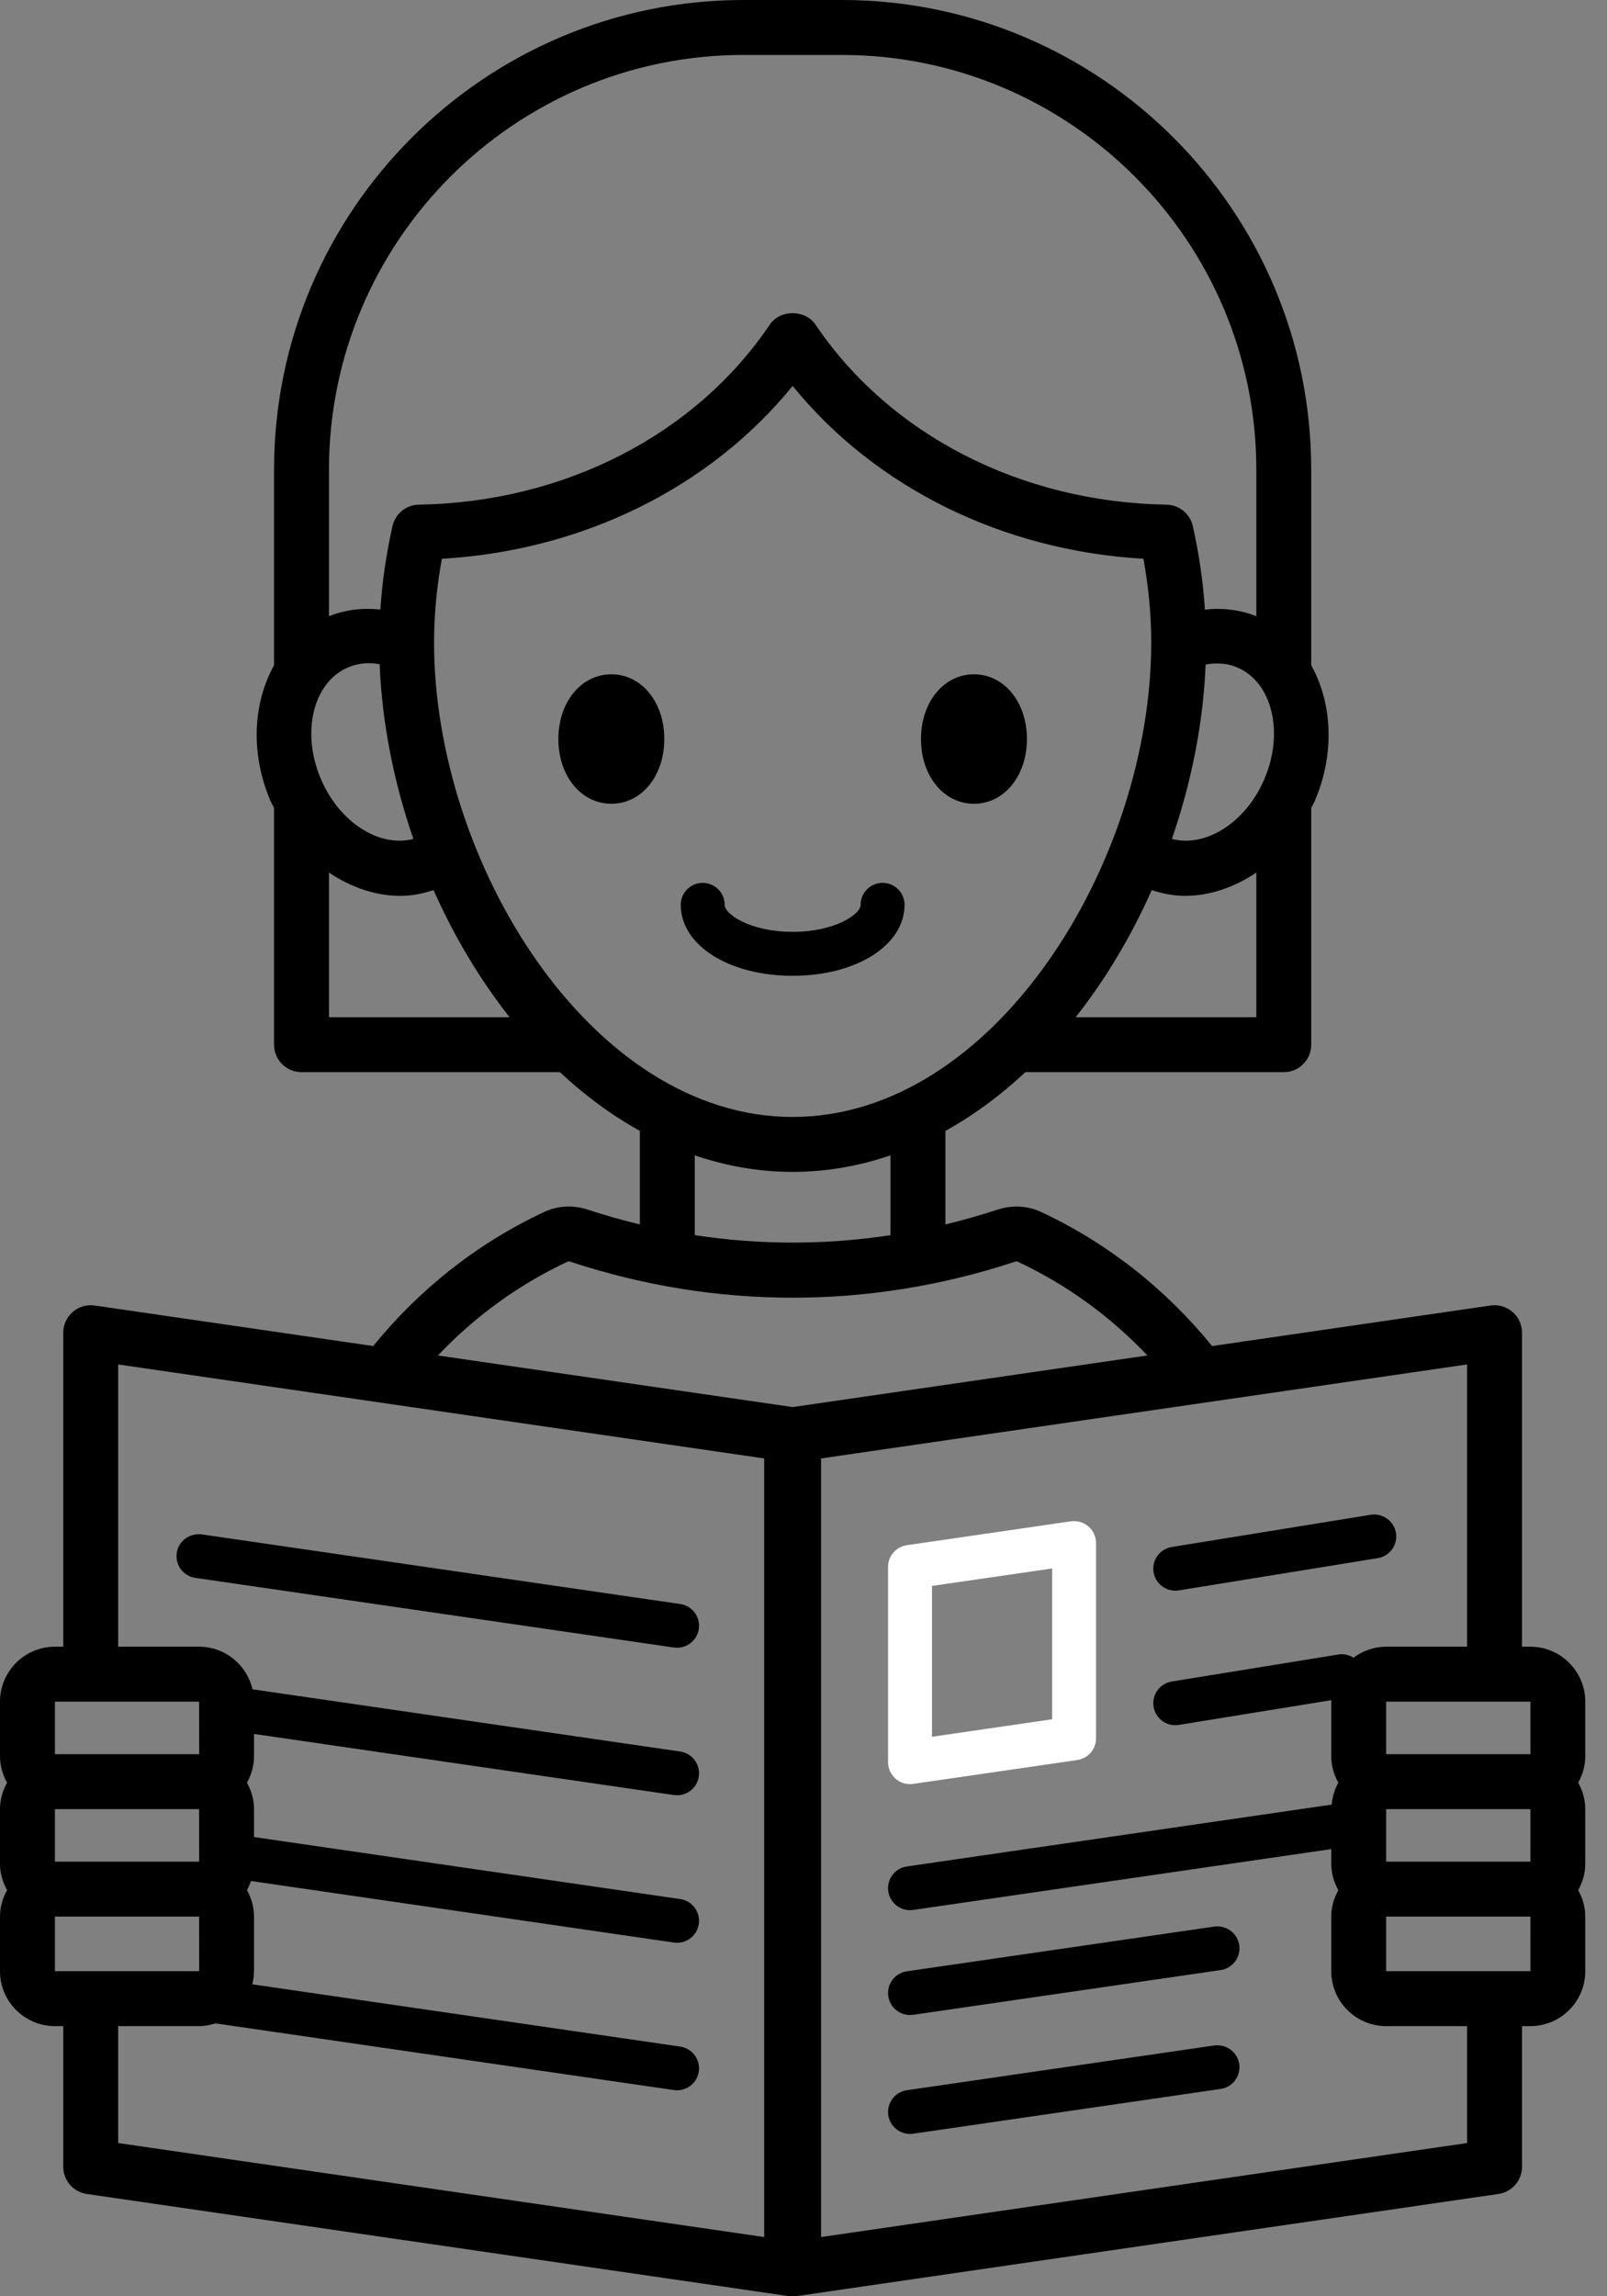 <?xml version="1.0" encoding="UTF-8"?>
<svg xmlns="http://www.w3.org/2000/svg" xmlns:xlink="http://www.w3.org/1999/xlink" width="63px" height="90px" viewBox="0 0 63 90" version="1.1">
  <rect x="0" y="0" width="63" height="90" fill="#808080" stroke="none"/>
  <title>noun-reading-3067887</title>
  <g id="Page-1" stroke="none" stroke-width="1" fill="none" fill-rule="evenodd">
    <g id="Artboard" transform="translate(-462, -249)" fill-rule="nonzero">
      <g id="noun-reading-3067887" transform="translate(462, 249)">
        <path d="M7.656,61.843 L26.419,64.573 C26.461,64.578 26.503,64.581 26.544,64.581 C26.965,64.581 27.333,64.273 27.395,63.844 C27.464,63.373 27.137,62.936 26.667,62.868 L7.905,60.138 C7.431,60.083 6.997,60.396 6.929,60.867 C6.86,61.337 7.186,61.775 7.656,61.843 Z M47.606,80.169 L35.552,81.924 C35.081,81.992 34.756,82.429 34.824,82.9 C34.887,83.329 35.255,83.637 35.675,83.637 C35.716,83.637 35.758,83.634 35.8,83.628 L47.854,81.874 C48.325,81.806 48.651,81.369 48.582,80.898 C48.513,80.427 48.077,80.113 47.606,80.169 Z M47.606,75.51 L35.552,77.263 C35.081,77.332 34.756,77.769 34.824,78.24 C34.887,78.668 35.255,78.976 35.675,78.976 C35.716,78.976 35.758,78.973 35.8,78.968 L47.854,77.215 C48.325,77.147 48.651,76.709 48.582,76.238 C48.513,75.768 48.077,75.451 47.606,75.51 Z M62.148,68.835 C62.148,69.212 62.042,69.562 61.871,69.871 C62.042,70.179 62.148,70.529 62.148,70.906 L62.148,73.047 C62.148,73.425 62.042,73.774 61.871,74.083 C62.042,74.391 62.148,74.741 62.148,75.118 L62.148,77.259 C62.148,78.446 61.182,79.412 59.996,79.412 L59.668,79.412 L59.668,84.925 C59.668,85.46 59.276,85.913 58.746,85.99 L31.268,89.988 C31.217,89.996 31.165,90 31.113,90 C31.1,90 31.087,89.993 31.074,89.993 C31.061,89.993 31.049,90 31.035,90 C30.984,90 30.932,89.996 30.88,89.988 L3.401,85.99 C2.873,85.913 2.48,85.46 2.48,84.925 L2.48,79.412 L2.153,79.412 C0.965,79.412 0,78.446 0,77.259 L0,75.118 C0,74.741 0.106,74.391 0.277,74.083 C0.106,73.774 0,73.425 0,73.047 L0,70.906 C0,70.529 0.106,70.179 0.277,69.871 C0.106,69.562 0,69.212 0,68.835 L0,66.694 C0,65.507 0.965,64.541 2.153,64.541 L2.48,64.541 L2.48,52.233 C2.48,51.921 2.616,51.624 2.852,51.42 C3.089,51.216 3.403,51.123 3.711,51.168 L14.631,52.757 C16.415,50.56 18.684,48.741 21.333,47.502 C21.864,47.254 22.472,47.22 23.047,47.412 C23.722,47.634 24.402,47.826 25.085,47.991 L25.085,44.324 C23.969,43.705 22.919,42.929 21.95,42.022 L11.82,42.022 C11.226,42.022 10.744,41.541 10.744,40.946 L10.744,31.664 C10.702,31.576 10.651,31.497 10.612,31.407 C9.805,29.541 9.92,27.55 10.744,26.075 L10.744,18.405 C10.744,8.257 19.001,0 29.149,0 L32.999,0 C43.148,0 51.404,8.257 51.404,18.405 L51.404,26.075 C52.228,27.55 52.343,29.541 51.537,31.407 C51.498,31.497 51.447,31.577 51.404,31.665 L51.404,40.946 C51.404,41.541 50.923,42.022 50.328,42.022 L40.199,42.022 C39.23,42.929 38.18,43.705 37.064,44.324 L37.064,47.991 C37.747,47.825 38.428,47.634 39.103,47.411 C39.679,47.223 40.284,47.255 40.816,47.503 C43.465,48.741 45.734,50.561 47.518,52.757 L58.437,51.168 C58.745,51.124 59.06,51.215 59.296,51.42 C59.532,51.624 59.668,51.921 59.668,52.233 L59.668,64.541 L59.996,64.541 C61.182,64.541 62.148,65.507 62.148,66.694 L62.148,68.835 L62.148,68.835 Z M54.342,66.694 L54.342,68.754 L59.996,68.754 C59.997,68.754 59.997,68.754 59.998,68.754 L59.996,66.694 L54.342,66.694 Z M54.342,72.965 L59.996,72.965 C59.996,72.965 59.996,72.966 59.997,72.966 L59.996,70.906 L54.342,70.906 L54.342,72.965 Z M49.252,34.198 C48.388,34.783 47.416,35.113 46.449,35.113 C46.009,35.113 45.576,35.025 45.152,34.887 C44.351,36.687 43.348,38.378 42.17,39.869 L49.252,39.869 L49.252,34.198 Z M47.265,26.046 C47.172,28.332 46.71,30.66 45.942,32.881 C47.261,33.226 48.827,32.254 49.561,30.552 C50.351,28.723 49.882,26.754 48.515,26.163 C48.12,25.992 47.692,25.969 47.265,26.046 Z M12.897,24.152 C13.547,23.894 14.23,23.817 14.912,23.891 C14.982,22.822 15.136,21.743 15.386,20.622 C15.494,20.136 15.922,19.788 16.419,19.779 C22.116,19.687 27.261,17.047 30.182,12.719 C30.582,12.126 31.566,12.126 31.967,12.719 C34.887,17.047 40.032,19.687 45.73,19.779 C46.227,19.788 46.655,20.136 46.763,20.622 C47.013,21.744 47.167,22.824 47.237,23.892 C47.919,23.818 48.602,23.894 49.252,24.152 L49.252,18.405 C49.252,9.443 41.961,2.153 32.999,2.153 L29.149,2.153 C20.187,2.153 12.897,9.443 12.897,18.405 L12.897,24.152 Z M14.464,25.993 C14.179,25.993 13.899,26.048 13.634,26.163 C12.266,26.754 11.797,28.723 12.588,30.552 C13.323,32.254 14.889,33.227 16.206,32.881 C15.437,30.656 14.975,28.324 14.883,26.034 C14.743,26.009 14.603,25.993 14.464,25.993 Z M19.978,39.869 C18.801,38.378 17.797,36.687 16.997,34.887 C16.573,35.025 16.139,35.113 15.7,35.113 C14.732,35.113 13.76,34.783 12.897,34.198 L12.897,39.869 L19.978,39.869 Z M31.074,43.778 C38.991,43.778 45.132,33.783 45.132,25.185 C45.132,24.106 45.031,23.025 44.826,21.9 C39.309,21.582 34.311,19.11 31.074,15.126 C27.837,19.11 22.84,21.582 17.323,21.9 C17.118,23.024 17.017,24.106 17.017,25.185 C17.017,33.783 23.158,43.778 31.074,43.778 Z M27.237,48.41 C29.785,48.8 32.363,48.8 34.911,48.41 L34.911,45.282 C33.689,45.698 32.407,45.931 31.074,45.931 C29.742,45.931 28.46,45.698 27.237,45.282 L27.237,48.41 Z M2.153,68.754 L7.806,68.754 C7.807,68.754 7.807,68.754 7.808,68.754 L7.806,66.694 L2.153,66.694 L2.153,68.754 Z M2.153,72.965 L7.806,72.965 C7.807,72.965 7.807,72.966 7.807,72.966 L7.806,70.906 L2.153,70.906 L2.153,72.965 Z M7.808,77.259 L7.806,75.118 L2.153,75.118 L2.153,77.259 L7.808,77.259 Z M29.959,57.162 L4.633,53.478 L4.633,64.541 L7.806,64.541 C8.827,64.541 9.679,65.256 9.899,66.21 L26.667,68.65 C27.137,68.718 27.464,69.155 27.395,69.626 C27.333,70.055 26.965,70.363 26.544,70.363 C26.503,70.363 26.461,70.36 26.419,70.355 L9.959,67.96 L9.959,68.835 C9.959,69.212 9.853,69.562 9.681,69.871 C9.853,70.179 9.959,70.529 9.959,70.906 L9.959,72.001 L26.667,74.432 C27.137,74.5 27.464,74.937 27.395,75.408 C27.333,75.837 26.965,76.145 26.544,76.145 C26.503,76.145 26.461,76.142 26.419,76.136 L9.839,73.724 C9.797,73.85 9.745,73.969 9.682,74.083 C9.853,74.391 9.959,74.741 9.959,75.118 L9.959,77.259 C9.959,77.437 9.931,77.607 9.89,77.773 L26.667,80.214 C27.137,80.282 27.464,80.719 27.395,81.19 C27.333,81.619 26.965,81.927 26.544,81.927 C26.503,81.927 26.461,81.924 26.419,81.918 L8.446,79.304 C8.242,79.367 8.03,79.412 7.806,79.412 L4.633,79.412 L4.633,83.994 L29.959,87.679 L29.959,57.162 L29.959,57.162 Z M44.982,53.126 C43.552,51.62 41.843,50.36 39.903,49.453 C39.882,49.442 39.837,49.435 39.78,49.455 C39.779,49.455 39.778,49.455 39.778,49.456 C34.082,51.331 28.065,51.331 22.372,49.456 C22.323,49.438 22.275,49.437 22.245,49.453 C20.305,50.36 18.596,51.62 17.167,53.126 L31.074,55.149 L44.982,53.126 Z M57.515,79.412 L54.342,79.412 C53.155,79.412 52.19,78.446 52.19,77.259 L52.19,75.118 C52.19,74.741 52.296,74.391 52.467,74.083 C52.296,73.774 52.19,73.425 52.19,73.047 L52.19,72.473 L35.8,74.858 C35.758,74.864 35.716,74.867 35.675,74.867 C35.255,74.867 34.887,74.559 34.824,74.13 C34.756,73.659 35.081,73.223 35.552,73.154 L52.207,70.729 C52.233,70.419 52.323,70.13 52.467,69.871 C52.296,69.562 52.19,69.212 52.19,68.835 L52.19,66.694 C52.19,66.674 52.195,66.656 52.195,66.636 L46.212,67.606 C46.166,67.613 46.12,67.617 46.073,67.617 C45.658,67.617 45.294,67.316 45.224,66.893 C45.148,66.424 45.467,65.982 45.937,65.905 L52.479,64.845 C52.689,64.811 52.892,64.866 53.063,64.972 C53.422,64.705 53.862,64.541 54.342,64.541 L57.515,64.541 L57.515,53.478 L32.189,57.162 L32.189,87.679 L57.515,83.994 L57.515,79.412 L57.515,79.412 Z M59.998,77.259 L59.996,75.118 L54.342,75.118 L54.342,77.259 L59.998,77.259 Z" id="Shape" fill="#000000"></path>
        <path d="M31.074,38.245 C28.573,38.245 26.688,37.049 26.688,35.464 C26.688,34.988 27.073,34.603 27.548,34.603 C28.024,34.603 28.409,34.988 28.409,35.464 C28.409,35.464 28.409,35.464 28.409,35.464 C28.41,35.837 29.422,36.523 31.074,36.523 C32.727,36.523 33.739,35.837 33.739,35.464 C33.739,35.464 33.739,35.464 33.739,35.464 C33.739,34.988 34.125,34.603 34.6,34.603 C35.075,34.603 35.461,34.988 35.461,35.464 C35.461,37.049 33.575,38.245 31.074,38.245 Z M23.967,26.429 C22.783,26.429 21.89,27.519 21.89,28.966 C21.89,30.412 22.783,31.503 23.967,31.503 C25.151,31.503 26.043,30.412 26.043,28.966 C26.043,27.519 25.151,26.429 23.967,26.429 Z M38.182,31.503 C39.365,31.503 40.259,30.412 40.259,28.966 C40.259,27.519 39.365,26.429 38.182,26.429 C36.998,26.429 36.106,27.519 36.106,28.966 C36.106,30.412 36.998,31.503 38.182,31.503 Z" id="Combined-Shape" fill="#000000"></path>
        <path d="M42.671,59.827 C42.86,59.991 42.969,60.229 42.969,60.479 L42.969,68.131 C42.969,68.558 42.655,68.921 42.232,68.983 L35.8,69.918 C35.759,69.924 35.717,69.927 35.676,69.927 C35.47,69.927 35.271,69.853 35.113,69.718 C34.924,69.554 34.815,69.316 34.815,69.066 L34.815,61.414 C34.815,60.986 35.129,60.624 35.552,60.562 L41.984,59.626 C42.23,59.594 42.482,59.664 42.671,59.827 Z M41.247,61.474 L36.537,62.159 L36.537,68.071 L41.247,67.385 L41.247,61.474 Z" id="Combined-Shape" fill="#FFFFFF"></path>
        <path d="M46.073,62.344 C46.12,62.344 46.166,62.341 46.212,62.334 L54.014,61.069 C54.484,60.993 54.802,60.551 54.727,60.081 C54.649,59.612 54.198,59.296 53.739,59.369 L45.937,60.633 C45.467,60.71 45.148,61.151 45.224,61.621 C45.294,62.044 45.658,62.344 46.073,62.344 Z" id="Path" fill="#000000"></path>
      </g>
    </g>
  </g>
</svg>

